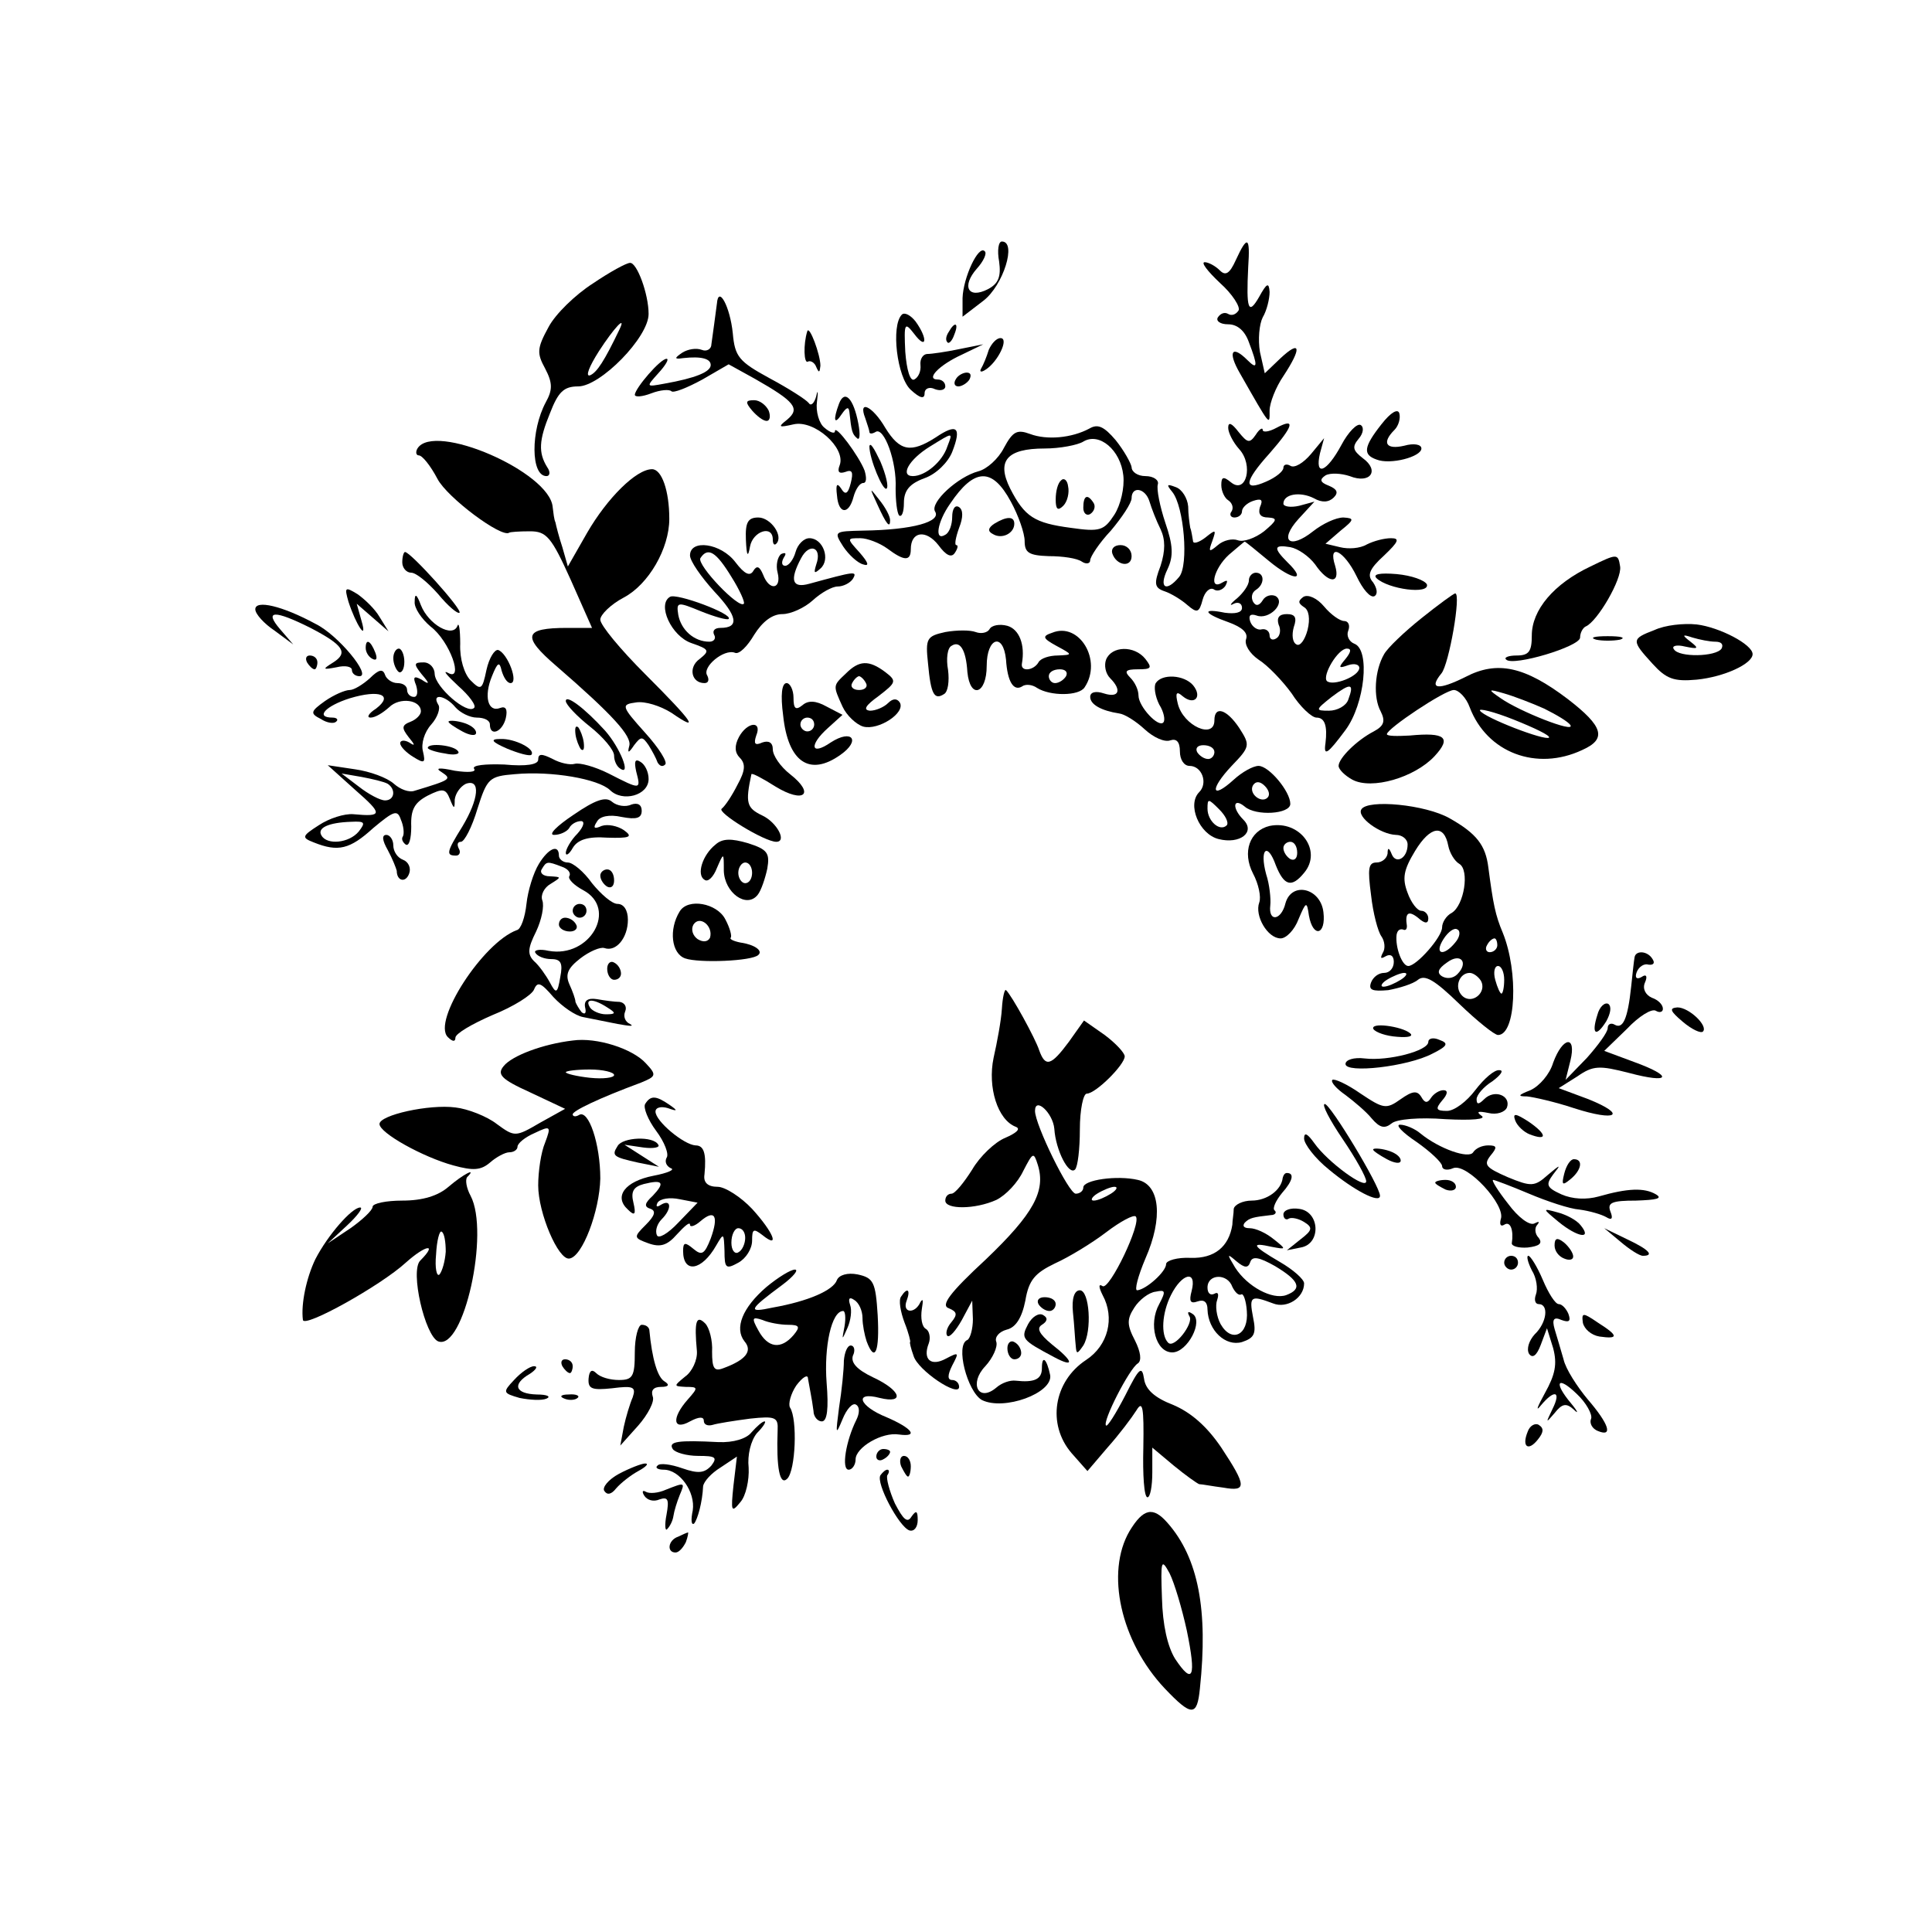 <?xml version="1.0" standalone="no"?>
<!DOCTYPE svg PUBLIC "-//W3C//DTD SVG 20010904//EN"
 "http://www.w3.org/TR/2001/REC-SVG-20010904/DTD/svg10.dtd">
<svg version="1.0" xmlns="http://www.w3.org/2000/svg"
 width="280pt" height="280pt" viewBox="0 0 280 280"
 preserveAspectRatio="xMidYMid meet">
<g transform="translate(0,280) scale(0.1,-0.1)"
fill="#000000" stroke="none">
<path d="M1448 2421 c3 -22 -1 -32 -16 -40 -29 -15 -39 4 -16 30 9 10 15 22
11 25 -9 9 -31 -38 -32 -68 l0 -27 30 23 c29 22 49 86 27 86 -5 0 -7 -13 -4
-29z"/>
<path d="M1791 2423 c-9 -20 -15 -23 -23 -15 -7 7 -17 12 -22 12 -6 0 4 -13
22 -30 18 -16 30 -35 27 -40 -4 -6 -10 -8 -15 -5 -5 3 -11 1 -15 -5 -3 -5 3
-10 15 -10 13 0 24 -9 30 -26 13 -34 13 -41 -2 -26 -23 23 -29 12 -11 -19 45
-79 43 -76 43 -54 0 11 9 34 20 50 27 41 25 53 -4 26 l-23 -22 -7 31 c-3 18
-1 40 4 50 6 10 10 27 10 37 -1 14 -4 13 -15 -7 -16 -28 -19 -18 -16 43 3 44
-1 47 -18 10z"/>
<path d="M859 2389 c-25 -16 -54 -44 -64 -63 -17 -31 -17 -38 -5 -60 11 -21
11 -31 1 -49 -22 -41 -22 -107 1 -107 5 0 6 6 1 13 -13 21 -12 39 4 78 12 31
20 39 41 39 32 0 102 71 102 105 0 29 -17 75 -27 74 -5 0 -29 -13 -54 -30z
m39 -66 c-22 -46 -33 -63 -43 -67 -7 -2 -1 13 13 35 22 34 40 53 30 32z"/>
<path d="M1039 2360 c-1 -8 -3 -22 -4 -30 -1 -8 -3 -21 -4 -29 0 -7 -7 -11
-14 -8 -8 3 -20 1 -28 -4 -12 -8 -12 -10 1 -8 27 3 40 -1 40 -10 0 -10 -22
-19 -67 -27 -27 -5 -27 -5 -9 15 11 12 16 21 12 21 -9 0 -45 -42 -46 -52 0 -4
11 -3 24 2 13 5 26 6 29 3 3 -3 23 5 45 17 l38 22 38 -21 c58 -33 66 -43 47
-59 -14 -11 -13 -12 9 -7 30 7 76 -34 67 -59 -4 -10 -1 -13 8 -10 10 4 12 0 8
-16 -4 -16 -8 -18 -14 -8 -6 9 -8 6 -6 -10 2 -27 17 -29 24 -2 3 11 9 20 14
20 5 0 5 8 2 18 -8 21 -43 68 -43 57 0 -4 -7 -2 -15 5 -8 6 -13 24 -11 38 2
15 1 18 -1 8 -3 -11 -8 -15 -11 -10 -4 5 -29 21 -57 36 -44 24 -50 31 -53 65
-4 39 -21 70 -23 43z"/>
<path d="M1307 2344 c-16 -16 -7 -91 13 -109 13 -12 20 -14 20 -5 0 7 7 10 15
6 8 -3 15 -1 15 4 0 6 -5 10 -11 10 -18 0 2 21 35 36 l31 15 -35 -7 c-19 -4
-40 -7 -46 -7 -6 0 -11 -7 -10 -16 1 -9 -3 -18 -9 -21 -6 -3 -11 14 -13 40 -2
42 -1 44 13 26 18 -24 20 -7 2 18 -7 9 -16 14 -20 10z"/>
<path d="M1375 2319 c-4 -6 -5 -12 -2 -15 2 -3 7 2 10 11 7 17 1 20 -8 4z"/>
<path d="M1170 2320 c-6 -19 -5 -48 1 -44 4 2 10 -2 12 -8 4 -9 5 -8 6 2 0 16
-16 59 -19 50z"/>
<path d="M1433 2293 c-3 -10 -8 -22 -11 -27 -3 -5 0 -6 6 -2 18 11 35 46 22
46 -6 0 -13 -8 -17 -17z"/>
<path d="M1385 2250 c-3 -5 -2 -10 4 -10 5 0 13 5 16 10 3 6 2 10 -4 10 -5 0
-13 -4 -16 -10z"/>
<path d="M1216 2215 c-9 -24 -7 -32 4 -15 7 10 10 11 11 3 3 -28 4 -32 11 -38
4 -4 5 5 2 21 -7 37 -20 50 -28 29z"/>
<path d="M1090 2205 c7 -8 16 -15 21 -15 5 0 6 7 3 15 -4 8 -13 15 -21 15 -13
0 -13 -3 -3 -15z"/>
<path d="M1254 2194 c3 -9 6 -18 6 -20 0 -3 4 -3 9 0 12 8 31 -43 29 -82 0
-18 2 -35 5 -39 4 -3 7 5 7 18 0 18 8 28 30 36 17 6 34 23 40 38 14 36 7 42
-24 21 -36 -23 -52 -20 -73 14 -18 31 -40 42 -29 14z m119 -41 c-7 -22 -32
-43 -50 -43 -19 0 -6 24 25 43 34 21 33 21 25 0z"/>
<path d="M2002 2185 c-26 -33 -27 -44 -7 -51 20 -8 65 4 65 16 0 6 -11 8 -25
4 -26 -6 -33 4 -14 23 6 6 9 17 7 24 -2 7 -12 2 -26 -16z"/>
<path d="M1579 2179 c-26 -14 -62 -17 -86 -8 -19 7 -25 4 -38 -20 -8 -16 -25
-31 -37 -34 -30 -8 -70 -45 -63 -58 10 -15 -32 -27 -104 -28 -42 -1 -43 -1
-29 -23 8 -12 21 -24 29 -26 9 -3 8 2 -5 17 -19 21 -19 21 1 21 10 0 28 -7 39
-15 24 -18 34 -19 34 -1 0 26 22 29 40 6 11 -15 19 -19 24 -11 4 6 5 11 2 11
-3 0 -1 11 4 25 6 15 6 26 0 30 -6 4 -10 -3 -10 -14 0 -11 -4 -23 -10 -26 -16
-10 -12 18 7 45 35 52 61 53 88 3 11 -20 20 -46 20 -57 0 -17 6 -21 35 -22 20
0 41 -3 48 -8 6 -4 12 -3 12 2 0 5 13 25 30 43 16 19 30 40 30 47 0 18 20 15
26 -5 3 -10 10 -28 16 -40 7 -15 7 -31 0 -53 -10 -26 -9 -32 6 -37 9 -3 24
-12 33 -20 14 -12 17 -11 22 8 3 11 10 18 16 15 5 -4 13 -1 17 5 4 8 3 9 -4 5
-21 -13 -13 20 9 40 12 10 22 19 23 19 1 0 17 -13 35 -28 35 -29 56 -30 27 -2
-21 21 -20 26 4 22 11 -2 27 -13 36 -25 19 -28 37 -29 29 -2 -11 34 13 22 31
-15 9 -19 20 -32 26 -29 5 3 4 11 -2 20 -9 10 -6 19 16 39 21 20 23 25 10 25
-10 0 -25 -4 -35 -9 -10 -6 -27 -7 -39 -4 l-21 5 22 19 c20 16 20 18 4 19 -11
0 -30 -9 -44 -20 -34 -27 -50 -14 -21 18 l23 25 -22 -6 c-13 -3 -23 -1 -23 3
0 14 24 18 44 8 12 -7 22 -6 29 1 7 7 5 12 -7 17 -13 5 -14 9 -5 15 7 4 23 3
35 -1 30 -12 44 8 19 26 -14 11 -16 16 -6 28 7 8 8 17 3 20 -5 3 -18 -10 -28
-29 -21 -39 -39 -47 -31 -12 l6 22 -19 -23 c-11 -13 -24 -21 -30 -17 -5 3 -10
2 -10 -3 0 -5 -11 -14 -25 -20 -34 -15 -32 0 5 41 35 40 38 52 10 37 -11 -6
-20 -7 -20 -3 0 4 -5 1 -10 -7 -9 -13 -12 -12 -25 4 -10 13 -15 15 -15 6 0 -7
7 -21 16 -31 21 -23 10 -66 -12 -48 -11 9 -14 8 -14 -4 0 -9 5 -19 10 -22 6
-4 8 -11 5 -16 -4 -5 -1 -9 4 -9 6 0 11 4 11 9 0 5 7 12 16 15 12 4 15 2 10
-9 -3 -10 1 -15 12 -15 14 -1 13 -4 -6 -20 -13 -10 -30 -16 -38 -13 -8 3 -21
0 -29 -7 -13 -11 -14 -10 -8 6 6 17 5 17 -10 5 -9 -7 -18 -10 -18 -5 -1 5 -2
14 -4 19 -1 6 -3 20 -3 31 -1 12 -9 25 -18 28 -13 5 -14 4 -5 -7 17 -21 24
-106 10 -123 -19 -23 -30 -16 -17 11 9 19 8 35 -3 67 -8 24 -13 49 -11 56 2 6
-6 12 -18 12 -11 0 -20 6 -20 13 -1 6 -11 24 -23 39 -17 20 -26 24 -38 17z
m49 -68 c2 -18 -4 -43 -13 -57 -15 -23 -21 -25 -63 -19 -53 7 -67 16 -88 57
-20 40 -5 58 50 58 22 0 48 5 56 10 23 14 54 -12 58 -49z"/>
<path d="M1538 2104 c-5 -4 -8 -16 -8 -28 0 -14 3 -17 11 -9 6 6 9 19 7 28 -1
9 -6 13 -10 9z"/>
<path d="M1570 2064 c0 -8 5 -12 10 -9 6 4 8 11 5 16 -9 14 -15 11 -15 -7z"/>
<path d="M605 2150 c-3 -5 -2 -10 2 -10 5 0 17 -15 27 -34 14 -27 93 -86 104
-78 1 1 14 2 30 2 24 0 31 -8 59 -70 l31 -70 -36 0 c-63 0 -66 -12 -16 -55 82
-71 110 -102 106 -116 -3 -11 -1 -11 7 1 10 13 12 13 21 0 5 -8 11 -19 13 -25
3 -5 7 -7 11 -3 4 3 -9 24 -29 46 -35 39 -35 41 -13 44 13 2 35 -5 51 -15 42
-29 33 -15 -38 56 -36 36 -65 71 -65 79 0 7 15 22 34 32 36 19 66 71 66 114 0
41 -11 72 -25 72 -23 0 -65 -42 -94 -92 l-28 -49 -8 28 c-5 15 -9 31 -10 36
-2 4 -3 14 -4 22 -4 51 -172 124 -196 85z"/>
<path d="M1260 2153 c0 -18 20 -66 25 -61 3 3 -1 20 -9 39 -9 19 -15 29 -16
22z"/>
<path d="M1271 2070 c14 -31 19 -36 19 -24 0 6 -7 19 -16 30 -14 18 -14 18 -3
-6z"/>
<path d="M1081 2018 c1 -24 3 -27 6 -10 4 22 33 32 33 10 0 -6 2 -9 5 -6 11
11 -8 38 -26 38 -15 0 -19 -7 -18 -32z"/>
<path d="M1441 2041 c-9 -6 -10 -11 -2 -15 13 -8 31 1 31 15 0 11 -11 11 -29
0z"/>
<path d="M1153 2000 c-3 -11 -10 -20 -15 -20 -5 0 -6 5 -2 12 4 6 3 8 -4 5 -5
-4 -8 -16 -5 -27 6 -24 -12 -27 -21 -3 -5 12 -9 14 -14 6 -5 -9 -13 -5 -26 12
-21 28 -66 34 -66 10 0 -8 16 -31 35 -52 34 -36 37 -53 9 -53 -8 0 -12 -4 -9
-10 3 -5 0 -10 -7 -10 -22 0 -41 17 -45 39 -3 19 -1 19 33 5 20 -8 38 -13 40
-11 7 7 -76 38 -85 32 -19 -11 2 -57 31 -67 26 -9 27 -11 12 -23 -17 -12 -12
-35 7 -35 6 0 7 5 4 11 -8 12 24 39 40 33 6 -3 18 9 28 26 12 19 26 30 41 30
12 0 32 9 44 20 12 11 28 20 36 20 8 0 18 5 22 11 7 12 3 11 -63 -7 -25 -7
-29 5 -12 37 12 23 31 16 22 -9 -4 -13 -3 -14 6 -6 15 13 4 44 -16 44 -8 0
-17 -9 -20 -20z m-93 -36 c12 -19 20 -37 18 -39 -7 -8 -68 56 -63 66 11 17 23
9 45 -27z"/>
<path d="M1612 1998 c6 -18 28 -21 28 -4 0 9 -7 16 -16 16 -9 0 -14 -5 -12
-12z"/>
<path d="M583 1985 c0 -8 6 -15 13 -15 7 0 24 -14 39 -31 14 -17 28 -29 31
-27 4 5 -71 88 -79 88 -2 0 -4 -7 -4 -15z"/>
<path d="M2305 1979 c-53 -25 -85 -63 -85 -100 0 -23 -4 -29 -22 -29 -12 0
-19 -3 -15 -6 10 -10 107 19 107 32 0 7 4 14 8 16 17 7 53 69 50 87 -3 19 -4
19 -43 0z"/>
<path d="M1810 1959 c0 -7 -8 -18 -17 -26 -10 -8 -12 -12 -5 -8 6 3 12 1 12
-6 0 -7 -10 -9 -25 -7 -34 7 -31 -1 6 -14 19 -7 28 -15 25 -24 -3 -8 5 -21 18
-30 13 -8 35 -31 48 -49 12 -19 29 -35 36 -35 12 0 16 -12 13 -37 -3 -20 3
-16 29 19 28 38 36 116 13 125 -8 3 -12 12 -9 19 3 8 0 14 -6 14 -6 0 -19 9
-29 21 -10 12 -23 18 -30 14 -8 -6 -8 -9 1 -15 7 -4 9 -17 5 -33 -4 -15 -11
-24 -16 -21 -6 3 -7 14 -4 25 5 14 2 19 -10 19 -11 0 -15 -5 -12 -15 4 -8 2
-17 -3 -20 -6 -4 -10 -1 -10 4 0 6 -5 10 -11 9 -6 -2 -14 3 -17 11 -3 9 0 12
9 9 18 -7 43 18 28 28 -6 3 -15 1 -19 -6 -5 -8 -10 -9 -14 -2 -3 6 -2 13 4 17
13 8 13 25 0 25 -5 0 -10 -5 -10 -11z m140 -114 c-11 -13 -10 -14 4 -9 9 3 16
1 16 -4 0 -12 -38 -27 -47 -19 -7 8 16 47 29 47 7 0 6 -5 -2 -15z m4 -59 c-3
-9 -16 -16 -28 -16 -20 0 -20 1 4 20 28 21 33 20 24 -4z"/>
<path d="M1995 1962 c17 -16 77 -24 73 -9 -3 6 -22 13 -44 15 -24 2 -35 0 -29
-6z"/>
<path d="M505 1928 c11 -34 28 -59 19 -28 l-7 25 23 -20 23 -20 -13 21 c-7 12
-22 26 -32 33 -18 11 -19 10 -13 -11z"/>
<path d="M601 1928 c-1 -9 10 -25 23 -36 28 -21 49 -81 25 -67 -8 4 -1 -4 15
-19 16 -14 27 -29 23 -32 -10 -10 -56 30 -57 49 0 9 -7 17 -16 17 -14 0 -15
-2 -3 -17 12 -14 12 -16 0 -8 -11 6 -13 4 -8 -8 3 -10 2 -17 -3 -17 -6 0 -10
5 -10 10 0 6 -6 10 -14 10 -8 0 -16 6 -18 12 -3 9 -9 8 -22 -5 -10 -9 -23 -17
-29 -17 -7 0 -23 -7 -36 -16 -21 -15 -22 -18 -6 -26 9 -6 19 -7 22 -4 4 3 1 6
-5 6 -26 0 -10 17 25 28 43 13 64 5 38 -15 -11 -7 -14 -13 -8 -13 7 0 18 7 27
15 15 15 46 11 46 -6 0 -5 -7 -12 -15 -15 -13 -5 -13 -9 -3 -22 10 -12 10 -14
1 -8 -7 4 -13 3 -13 -1 0 -5 9 -14 19 -20 16 -10 18 -9 14 8 -3 11 2 28 12 39
9 10 14 24 10 29 -10 17 11 13 25 -4 7 -8 21 -15 31 -15 11 0 19 -4 19 -10 0
-18 18 -11 23 9 3 13 0 18 -8 15 -18 -7 -24 17 -12 46 8 20 11 22 14 8 3 -10
8 -18 13 -18 12 0 -4 43 -18 48 -5 1 -13 -11 -17 -29 -6 -29 -8 -30 -23 -15
-9 9 -16 31 -15 53 0 21 -2 32 -4 26 -7 -18 -42 2 -53 30 -6 16 -9 18 -9 5z"/>
<path d="M2060 1904 c-25 -20 -49 -43 -54 -52 -14 -24 -16 -63 -5 -83 7 -14 5
-21 -10 -29 -25 -13 -51 -39 -51 -50 0 -5 9 -14 20 -20 28 -15 90 3 119 34 25
27 16 35 -36 30 -18 -1 -33 -1 -33 2 0 8 84 64 97 64 7 0 18 -11 23 -25 25
-66 97 -93 163 -62 36 16 31 34 -21 74 -62 47 -102 56 -148 32 -40 -20 -54
-18 -35 5 11 13 29 116 20 116 -2 0 -24 -16 -49 -36z m178 -131 c18 -9 35 -19
38 -24 7 -12 -74 20 -101 39 -19 13 -19 14 5 7 14 -4 40 -14 58 -22z m7 -42
c-6 -5 -94 29 -100 39 -3 4 19 -1 49 -13 30 -12 53 -23 51 -26z"/>
<path d="M370 1917 c0 -7 13 -21 28 -31 l27 -20 -19 22 c-24 28 -8 28 44 2 48
-25 55 -36 33 -50 -16 -10 -16 -11 5 -7 12 3 22 1 22 -4 0 -5 5 -9 11 -9 18 0
-31 60 -64 76 -48 26 -87 35 -87 21z"/>
<path d="M1434 1888 c-3 -5 -12 -7 -20 -4 -8 3 -27 3 -44 0 -27 -6 -29 -9 -25
-46 4 -44 9 -53 23 -44 6 3 8 19 6 35 -3 16 -1 32 5 35 12 8 21 -5 23 -38 4
-40 28 -32 28 9 0 41 24 49 28 9 2 -32 11 -46 23 -39 5 4 15 3 22 -2 19 -12
61 -12 69 1 26 39 -8 95 -47 79 -15 -5 -14 -8 6 -19 24 -13 24 -13 2 -14 -12
0 -25 -4 -28 -10 -7 -12 -26 -14 -24 -2 5 28 -4 50 -21 55 -11 3 -23 1 -26 -5z
m111 -68 c-3 -5 -10 -10 -16 -10 -5 0 -9 5 -9 10 0 6 7 10 16 10 8 0 12 -4 9
-10z"/>
<path d="M2398 1887 c-34 -13 -34 -15 -3 -49 20 -22 31 -26 64 -23 40 4 81 23
81 37 0 14 -48 39 -81 43 -19 2 -46 -1 -61 -8z m88 -17 c9 0 12 -4 9 -10 -8
-12 -62 -13 -69 -1 -4 5 4 7 16 4 19 -4 21 -3 8 7 -13 10 -12 11 3 6 10 -3 25
-6 33 -6z"/>
<path d="M2313 1873 c9 -2 25 -2 35 0 9 3 1 5 -18 5 -19 0 -27 -2 -17 -5z"/>
<path d="M530 1861 c0 -6 4 -13 10 -16 6 -3 7 1 4 9 -7 18 -14 21 -14 7z"/>
<path d="M570 1846 c0 -8 4 -17 8 -20 4 -2 8 4 8 15 0 10 -4 19 -8 19 -4 0 -8
-6 -8 -14z"/>
<path d="M1603 1844 c-3 -8 -1 -20 6 -27 17 -17 13 -29 -9 -22 -12 4 -20 2
-20 -5 0 -11 16 -20 42 -24 8 -1 24 -11 37 -23 13 -12 29 -19 37 -16 9 3 14
-2 14 -16 0 -12 6 -21 14 -21 18 0 27 -25 14 -38 -18 -18 0 -61 28 -68 31 -8
54 10 36 28 -17 17 -15 33 2 19 16 -14 66 -11 66 4 0 18 -31 55 -46 55 -8 0
-24 -9 -36 -20 -33 -30 -35 -14 -3 20 27 28 27 30 11 55 -18 27 -36 33 -36 11
0 -28 -45 -8 -53 24 -4 16 -2 19 7 11 17 -14 29 -1 15 16 -13 15 -45 17 -54 3
-3 -5 -1 -19 5 -31 7 -11 9 -23 6 -26 -7 -8 -36 23 -36 39 0 8 -5 19 -12 26
-9 9 -7 12 11 12 20 0 21 2 11 15 -16 20 -49 19 -57 -1z m157 -134 c0 -5 -4
-10 -9 -10 -6 0 -13 5 -16 10 -3 6 1 10 9 10 9 0 16 -4 16 -10z m77 -66 c-9
-9 -28 6 -21 18 4 6 10 6 17 -1 6 -6 8 -13 4 -17z m-59 -40 c-10 -10 -28 6
-28 24 0 15 1 15 17 -1 9 -9 14 -19 11 -23z"/>
<path d="M445 1840 c3 -5 8 -10 11 -10 2 0 4 5 4 10 0 6 -5 10 -11 10 -5 0 -7
-4 -4 -10z"/>
<path d="M1226 1824 c-19 -18 -19 -17 -5 -48 6 -13 20 -26 30 -29 22 -6 62 20
53 35 -4 6 -10 6 -17 -1 -6 -6 -18 -11 -26 -11 -11 1 -6 8 12 21 26 20 27 22
10 35 -24 18 -38 17 -57 -2z m29 -14 c3 -5 -1 -10 -10 -10 -9 0 -13 5 -10 10
3 6 8 10 10 10 2 0 7 -4 10 -10z"/>
<path d="M1135 1763 c7 -67 38 -89 83 -57 30 21 17 38 -14 18 -29 -20 -32 -4
-4 21 l21 19 -23 12 c-16 9 -27 9 -35 2 -10 -8 -13 -5 -13 11 0 11 -5 21 -10
21 -7 0 -9 -17 -5 -47z m45 -13 c0 -5 -4 -10 -10 -10 -5 0 -10 5 -10 10 0 6 5
10 10 10 6 0 10 -4 10 -10z"/>
<path d="M820 1784 c0 -5 16 -22 35 -37 19 -15 35 -34 35 -42 0 -8 4 -16 9
-19 16 -11 0 30 -22 55 -30 33 -57 53 -57 43z"/>
<path d="M650 1754 c0 -2 9 -8 20 -14 11 -6 20 -7 20 -2 0 6 -9 12 -20 15 -11
3 -20 3 -20 1z"/>
<path d="M834 1736 c1 -8 5 -18 8 -22 4 -3 5 1 4 10 -1 8 -5 18 -8 22 -4 3 -5
-1 -4 -10z"/>
<path d="M1071 1732 c-7 -13 -6 -23 1 -30 9 -9 8 -19 -3 -39 -8 -16 -18 -31
-23 -35 -8 -5 62 -48 79 -48 16 0 1 28 -20 38 -23 11 -25 18 -16 60 1 2 16 -6
35 -18 41 -25 58 -11 21 18 -14 11 -25 27 -25 36 0 10 -6 13 -15 10 -11 -5
-13 -2 -9 10 9 22 -13 20 -25 -2z"/>
<path d="M735 1715 c17 -7 32 -11 35 -9 7 8 -24 24 -45 23 -15 0 -13 -4 10
-14z"/>
<path d="M620 1716 c0 -2 11 -6 25 -8 13 -3 22 -1 19 3 -5 9 -44 13 -44 5z"/>
<path d="M780 1699 c0 -7 -17 -10 -49 -7 -28 1 -47 -1 -44 -6 4 -5 -8 -6 -28
-3 -23 5 -29 4 -19 -2 15 -10 14 -11 -39 -27 -8 -3 -21 2 -30 10 -10 9 -35 18
-56 21 l-40 6 40 -36 c40 -35 40 -39 -3 -35 -13 1 -35 -6 -50 -16 -25 -16 -25
-18 -7 -25 35 -14 52 -10 86 21 30 25 35 27 40 12 4 -9 5 -20 3 -24 -3 -4 0
-9 4 -12 5 -3 8 9 8 26 -1 25 5 35 24 45 22 11 26 10 32 -5 6 -15 7 -15 7 -1
1 9 8 19 16 23 22 8 19 -22 -5 -62 -23 -37 -24 -42 -9 -42 5 0 7 5 4 10 -3 6
-2 10 3 10 5 0 16 21 24 48 14 44 17 47 54 50 54 5 121 -7 138 -23 18 -18 56
-8 56 16 0 10 -5 21 -12 25 -8 5 -9 0 -6 -14 7 -27 7 -27 -40 -3 -20 10 -42
16 -49 14 -7 -2 -21 1 -32 7 -16 8 -21 8 -21 -1z m-218 -35 c12 -8 10 -24 -4
-24 -7 0 -24 9 -38 20 l-25 19 29 -5 c16 -3 33 -7 38 -10z m-42 -69 c-14 -17
-46 -20 -54 -6 -7 11 10 19 43 20 20 1 21 -1 11 -14z"/>
<path d="M831 1619 c-24 -16 -37 -29 -28 -29 9 0 19 5 22 10 3 6 11 10 17 10
6 0 4 -8 -5 -18 -10 -10 -17 -23 -17 -28 0 -5 5 -2 10 7 7 12 22 17 50 15 33
-1 38 1 24 11 -9 6 -23 9 -32 6 -11 -5 -13 -3 -7 6 4 8 18 11 36 7 21 -4 29
-2 29 9 0 9 -6 12 -15 9 -8 -4 -21 -2 -28 4 -9 8 -24 3 -56 -19z"/>
<path d="M1973 1627 c-7 -11 27 -36 50 -37 9 0 17 -6 17 -14 0 -20 -17 -29
-23 -14 -4 10 -6 10 -6 1 -1 -7 -8 -13 -16 -13 -12 0 -13 -9 -8 -47 3 -27 10
-53 15 -60 5 -7 6 -18 2 -24 -4 -8 -3 -9 4 -5 7 4 12 1 12 -8 0 -9 -6 -16 -14
-16 -8 0 -16 -6 -19 -14 -4 -11 2 -13 25 -11 16 3 36 9 43 15 10 8 24 0 60
-35 26 -25 51 -45 56 -45 26 0 30 91 7 148 -11 26 -14 42 -21 95 -4 32 -17 49
-56 71 -35 20 -119 28 -128 13z m126 -53 c2 -10 9 -22 16 -26 15 -9 7 -60 -11
-71 -8 -4 -14 -14 -14 -21 0 -14 -37 -56 -49 -56 -9 0 -19 27 -17 45 1 6 4 9
9 8 4 -2 6 0 6 5 -3 19 2 23 16 12 10 -9 15 -9 15 -1 0 6 -5 11 -10 11 -6 0
-15 12 -20 26 -8 21 -6 33 11 61 22 36 42 39 48 7z m10 -140 c-17 -21 -31 -17
-17 5 7 11 16 17 20 14 5 -2 4 -11 -3 -19z m61 -4 c0 -5 -5 -10 -11 -10 -5 0
-7 5 -4 10 3 6 8 10 11 10 2 0 4 -4 4 -10z m-58 -42 c-6 -6 -15 -7 -22 -3 -8
5 -6 11 7 20 20 15 32 0 15 -17z m68 -8 c0 -11 -2 -20 -4 -20 -2 0 -6 9 -9 20
-3 11 -1 20 4 20 5 0 9 -9 9 -20z m-150 0 c-8 -5 -19 -10 -25 -10 -5 0 -3 5 5
10 8 5 20 10 25 10 6 0 3 -5 -5 -10z m116 -1 c10 -17 -13 -36 -27 -22 -12 12
-4 33 11 33 5 0 12 -5 16 -11z"/>
<path d="M1840 1603 c-29 -7 -40 -38 -24 -69 8 -15 12 -34 9 -42 -7 -19 12
-52 31 -52 8 0 20 12 26 28 11 26 12 26 15 5 6 -33 25 -28 21 5 -4 35 -46 45
-55 13 -6 -25 -25 -28 -22 -3 1 9 -1 30 -6 45 -10 37 2 47 14 13 12 -30 23
-33 41 -11 27 32 -6 77 -50 68z m40 -39 c0 -8 -4 -12 -10 -9 -5 3 -10 10 -10
16 0 5 5 9 10 9 6 0 10 -7 10 -16z"/>
<path d="M562 1568 c7 -13 12 -26 13 -30 0 -15 13 -18 18 -4 3 8 -1 17 -9 20
-8 3 -14 12 -14 21 0 8 -5 15 -10 15 -7 0 -6 -8 2 -22z"/>
<path d="M1037 1576 c-19 -15 -28 -44 -16 -51 5 -4 13 4 18 17 10 23 10 23 10
-4 1 -32 33 -55 49 -35 5 6 11 24 14 38 4 23 0 28 -28 37 -24 7 -37 7 -47 -2z
m53 -41 c0 -8 -4 -15 -10 -15 -5 0 -10 7 -10 15 0 8 5 15 10 15 6 0 10 -7 10
-15z"/>
<path d="M781 1548 c-8 -13 -16 -39 -18 -58 -2 -19 -8 -37 -14 -38 -49 -18
-123 -132 -100 -155 7 -7 11 -7 11 -1 0 6 24 20 54 33 30 12 57 29 60 37 5 12
10 10 28 -11 13 -14 32 -27 43 -29 11 -2 34 -7 50 -10 17 -3 25 -4 18 0 -7 3
-10 11 -7 18 3 7 -1 13 -8 14 -7 0 -22 2 -33 4 -13 2 -19 -2 -17 -12 2 -8 0
-11 -5 -7 -4 5 -8 12 -9 15 0 4 -4 15 -9 26 -6 14 -2 23 16 37 13 10 29 17 35
15 17 -6 34 15 34 41 0 14 -6 23 -15 23 -8 0 -24 14 -37 30 -12 17 -28 30 -35
30 -7 0 -13 5 -13 10 0 17 -15 11 -29 -12z m33 -4 c9 -3 14 -9 11 -14 -2 -4 7
-13 20 -20 51 -27 10 -99 -50 -88 -13 3 -22 1 -19 -3 3 -5 13 -9 23 -9 14 0
17 -6 13 -26 -4 -24 -6 -25 -15 -8 -6 11 -16 25 -23 31 -10 10 -9 19 3 43 8
17 12 37 9 45 -3 8 3 19 12 24 16 10 16 10 -1 11 -10 0 -15 5 -12 10 7 12 8
12 29 4z m66 -204 c13 -8 13 -10 -2 -10 -9 0 -20 5 -23 10 -8 13 5 13 25 0z"/>
<path d="M830 1480 c0 -5 5 -10 10 -10 6 0 10 5 10 10 0 6 -4 10 -10 10 -5 0
-10 -4 -10 -10z"/>
<path d="M810 1460 c0 -5 7 -10 16 -10 8 0 12 5 9 10 -3 6 -10 10 -16 10 -5 0
-9 -4 -9 -10z"/>
<path d="M870 1531 c0 -6 5 -13 10 -16 6 -3 10 1 10 9 0 9 -4 16 -10 16 -5 0
-10 -4 -10 -9z"/>
<path d="M985 1479 c-16 -26 -12 -61 8 -68 20 -7 97 -4 106 5 7 6 -5 15 -26
18 -10 2 -16 5 -14 7 2 2 -1 14 -8 27 -12 23 -54 31 -66 11z m44 -38 c-3 -6
-10 -7 -18 -2 -7 5 -10 14 -6 21 9 14 29 -2 24 -19z"/>
<path d="M2369 1413 c-1 -5 -3 -24 -5 -43 -5 -47 -12 -62 -24 -55 -5 3 -10 1
-10 -5 0 -6 -14 -25 -30 -43 l-31 -32 7 28 c9 37 -11 35 -25 -3 -5 -17 -20
-34 -33 -40 -18 -7 -19 -9 -5 -9 10 -1 41 -8 68 -17 62 -20 78 -10 21 13 l-43
16 27 17 c23 16 32 16 75 5 60 -16 65 -5 7 16 l-43 16 33 32 c17 18 36 30 42
26 5 -3 10 -2 10 3 0 6 -7 13 -16 16 -9 4 -14 13 -10 22 4 9 2 13 -5 8 -7 -4
-10 -1 -7 7 3 8 11 13 17 11 7 -1 10 2 6 8 -7 12 -24 13 -26 3z"/>
<path d="M880 1396 c0 -9 5 -16 10 -16 6 0 10 4 10 9 0 6 -4 13 -10 16 -5 3
-10 -1 -10 -9z"/>
<path d="M1452 1338 c-1 -17 -7 -49 -12 -71 -9 -43 6 -90 32 -100 8 -3 1 -9
-15 -16 -15 -6 -37 -27 -48 -46 -12 -19 -25 -35 -30 -35 -5 0 -9 -4 -9 -10 0
-13 43 -13 74 1 14 7 31 25 39 42 14 27 15 28 21 9 12 -38 -6 -71 -75 -137
-53 -49 -66 -67 -54 -71 12 -5 13 -9 4 -20 -7 -8 -9 -17 -6 -20 3 -3 12 7 21
23 l15 28 1 -27 c0 -14 -4 -28 -8 -30 -18 -7 0 -75 21 -87 32 -16 103 10 99
36 -5 24 -12 30 -12 10 0 -16 -11 -21 -38 -18 -8 1 -20 -3 -28 -10 -26 -22
-40 6 -16 31 11 12 18 28 16 35 -3 7 4 15 15 18 13 3 22 17 27 42 5 30 14 40
43 54 20 9 53 29 74 45 21 16 40 26 43 23 9 -9 -38 -107 -48 -101 -6 4 -6 -1
0 -13 18 -33 8 -73 -24 -94 -47 -31 -57 -93 -21 -135 l23 -26 29 34 c17 19 35
43 42 54 9 15 11 5 10 -54 -1 -39 1 -72 6 -72 4 0 7 16 7 36 l0 36 31 -26 c17
-14 34 -26 37 -27 4 0 19 -3 35 -5 34 -6 34 2 -3 58 -21 31 -44 51 -70 62 -26
10 -40 22 -42 38 -3 19 -7 16 -27 -24 -14 -27 -26 -46 -28 -44 -6 5 34 83 46
90 6 4 4 17 -4 33 -12 23 -12 31 -1 48 7 11 21 22 31 23 14 3 15 1 5 -18 -16
-29 -5 -70 19 -70 22 0 46 46 29 56 -6 4 -8 3 -4 -4 6 -10 -22 -47 -31 -38
-11 11 -9 43 4 69 16 32 38 37 30 6 -4 -15 -2 -19 9 -15 9 3 14 -1 14 -12 1
-30 26 -54 50 -47 18 6 21 12 16 36 -6 31 -3 32 29 20 20 -8 45 8 45 29 0 6
-16 20 -35 31 -41 24 -43 29 -12 22 21 -4 22 -4 3 11 -11 9 -26 16 -35 16 -8
0 -11 3 -7 8 7 7 12 8 38 11 6 0 9 4 5 7 -3 3 2 14 11 25 16 18 18 29 7 29 -3
0 -5 -3 -6 -7 -2 -18 -23 -33 -45 -33 -13 0 -25 -6 -26 -12 0 -7 -2 -17 -2
-23 -5 -32 -26 -49 -60 -48 -20 1 -36 -4 -36 -9 0 -11 -29 -37 -42 -38 -4 0 1
20 12 46 26 59 21 107 -11 114 -30 7 -79 0 -79 -11 0 -5 -5 -9 -11 -9 -10 0
-59 100 -59 120 0 21 26 -3 28 -26 2 -31 21 -68 30 -59 4 4 7 30 7 58 0 29 5
52 10 52 13 0 55 42 55 54 0 5 -13 19 -29 31 l-30 21 -22 -31 c-26 -35 -34
-37 -43 -12 -5 16 -40 80 -48 87 -2 2 -5 -10 -6 -27z m158 -268 c-8 -5 -19
-10 -25 -10 -5 0 -3 5 5 10 8 5 20 10 25 10 6 0 3 -5 -5 -10z m202 -99 c3 9
13 7 36 -6 35 -21 40 -33 16 -42 -20 -7 -56 12 -74 40 -12 20 -12 21 2 9 12
-10 17 -10 20 -1z m-26 -36 c4 -8 9 -13 13 -11 3 2 7 -9 8 -24 3 -35 -22 -47
-38 -19 -6 11 -8 27 -5 35 3 9 1 12 -4 9 -6 -3 -10 1 -10 9 0 20 29 21 36 1z"/>
<path d="M2315 1329 c-9 -28 -2 -33 13 -9 6 11 8 21 3 25 -5 3 -13 -4 -16 -16z"/>
<path d="M2439 1319 c13 -11 26 -17 29 -14 8 8 -20 35 -37 35 -12 -1 -11 -5 8
-21z"/>
<path d="M1990 1310 c0 -4 13 -10 29 -12 17 -2 28 -1 26 3 -7 10 -55 18 -55 9z"/>
<path d="M830 1292 c-43 -5 -88 -22 -100 -37 -10 -12 -4 -19 38 -38 l51 -24
-36 -20 c-36 -21 -37 -21 -63 -2 -14 11 -42 22 -60 24 -38 5 -110 -11 -110
-24 0 -13 63 -48 107 -60 29 -8 40 -7 53 4 9 8 22 15 28 15 7 0 12 4 12 8 0 5
11 14 25 20 23 11 24 10 15 -14 -6 -14 -10 -42 -10 -62 0 -40 29 -108 45 -106
19 2 44 69 45 116 0 50 -17 101 -31 92 -5 -3 -9 -2 -9 1 0 5 37 23 99 46 22 9
23 11 7 28 -19 21 -71 38 -106 33z m60 -50 c0 -4 -16 -6 -35 -4 -19 2 -35 6
-35 8 0 2 16 4 35 4 19 0 35 -4 35 -8z"/>
<path d="M2070 1290 c0 -13 -58 -28 -92 -24 -16 2 -28 -2 -28 -8 0 -14 90 -4
126 15 22 11 24 15 10 20 -9 4 -16 2 -16 -3z"/>
<path d="M2138 1220 c-12 -16 -30 -30 -41 -30 -16 0 -17 3 -7 15 8 9 9 15 2
15 -6 0 -14 -5 -18 -11 -5 -8 -9 -8 -14 1 -6 10 -13 9 -30 -3 -21 -15 -25 -14
-58 8 -20 14 -38 22 -41 20 -3 -3 6 -13 19 -22 12 -9 30 -24 38 -34 12 -14 19
-15 29 -7 7 6 40 9 78 6 39 -2 60 0 52 5 -8 6 -5 7 10 4 12 -3 24 1 27 8 6 17
-18 27 -33 12 -8 -8 -11 -8 -11 0 0 6 10 18 23 26 12 9 17 16 10 16 -7 1 -22
-12 -35 -29z"/>
<path d="M935 1200 c-3 -5 4 -23 16 -39 12 -16 19 -34 15 -39 -3 -6 0 -12 6
-15 7 -2 -4 -7 -25 -11 -41 -8 -58 -30 -37 -49 10 -10 12 -7 8 10 -4 16 0 23
15 27 28 7 31 2 13 -17 -12 -11 -13 -16 -3 -19 8 -3 6 -10 -7 -23 -18 -18 -18
-19 4 -27 17 -6 27 -3 41 13 11 12 19 19 19 14 0 -4 7 -2 15 5 21 18 27 8 15
-25 -9 -23 -13 -25 -25 -15 -12 10 -15 10 -15 -3 0 -33 27 -29 48 8 11 19 11
18 12 -8 0 -25 2 -27 20 -17 11 6 20 20 20 32 0 17 2 18 15 8 26 -21 16 4 -15
38 -16 17 -39 32 -50 32 -14 0 -21 6 -19 18 3 31 -1 42 -13 42 -17 1 -58 35
-58 49 0 6 8 8 18 5 14 -5 15 -4 2 5 -19 13 -27 14 -35 1z m48 -172 c-15 -16
-29 -24 -31 -18 -3 7 1 17 7 23 15 15 14 30 -1 21 -6 -4 -8 -3 -5 3 4 6 18 8
32 5 l26 -5 -28 -29z m97 -22 c0 -8 -4 -18 -10 -21 -5 -3 -10 3 -10 14 0 12 5
21 10 21 6 0 10 -6 10 -14z"/>
<path d="M1946 1149 c19 -28 34 -55 34 -61 0 -13 -56 28 -75 55 -10 14 -15 17
-15 7 0 -8 16 -29 36 -45 36 -30 74 -50 74 -38 0 14 -72 133 -80 133 -5 0 7
-23 26 -51z"/>
<path d="M2196 1176 c3 -8 13 -17 21 -20 26 -10 25 0 -1 18 -20 13 -24 13 -20
2z"/>
<path d="M2053 1145 c20 -14 37 -30 37 -35 0 -5 7 -7 16 -3 20 8 77 -54 69
-74 -2 -8 0 -11 5 -8 9 6 14 -8 11 -27 0 -4 10 -7 23 -6 17 2 22 6 16 14 -6 6
-6 15 -2 19 4 5 2 5 -4 2 -7 -4 -24 9 -38 28 -15 19 -25 35 -22 35 2 0 26 -9
52 -20 26 -11 59 -22 73 -23 15 -2 32 -7 39 -11 8 -5 10 -2 6 8 -5 13 2 16 37
16 30 1 39 3 29 9 -17 10 -41 9 -83 -3 -18 -5 -38 -4 -54 3 -22 10 -23 14 -12
29 12 15 11 15 -8 -1 -19 -17 -24 -17 -58 -3 -32 14 -35 18 -25 31 10 12 10
15 -3 15 -9 0 -18 -4 -22 -10 -6 -10 -49 5 -76 27 -8 7 -22 13 -30 13 -7 0 3
-11 24 -25z"/>
<path d="M895 1139 c-9 -14 -6 -16 30 -24 l30 -6 -25 16 -25 16 27 -4 c15 -2
25 0 22 4 -7 13 -52 11 -59 -2z"/>
<path d="M1990 1134 c0 -2 9 -8 20 -14 11 -6 20 -7 20 -2 0 6 -9 12 -20 15
-11 3 -20 3 -20 1z"/>
<path d="M2267 1099 c-4 -16 -3 -18 9 -8 16 13 19 29 5 29 -5 0 -11 -9 -14
-21z"/>
<path d="M650 1080 c-15 -13 -37 -20 -67 -20 -23 0 -43 -4 -43 -9 0 -5 -15
-19 -32 -31 l-33 -22 28 26 c15 14 24 26 19 26 -12 0 -47 -40 -65 -75 -13 -27
-21 -65 -18 -88 2 -12 113 50 149 83 29 26 47 29 21 3 -15 -15 7 -109 26 -117
37 -14 75 158 47 211 -6 11 -8 23 -5 27 15 15 -6 4 -27 -14z m-4 -94 c-1 -14
-5 -28 -9 -33 -4 -4 -7 9 -5 29 1 20 5 35 8 33 4 -2 6 -15 6 -29z"/>
<path d="M2080 1086 c0 -2 7 -6 15 -10 8 -3 15 -1 15 4 0 6 -7 10 -15 10 -8 0
-15 -2 -15 -4z"/>
<path d="M1860 1040 c0 -6 4 -9 8 -6 4 2 14 0 22 -5 13 -8 12 -12 -5 -25 l-20
-16 20 4 c30 5 28 52 -2 56 -13 2 -23 -2 -23 -8z"/>
<path d="M2259 1029 c27 -22 49 -26 32 -5 -6 8 -22 16 -34 19 -22 6 -22 6 2
-14z"/>
<path d="M2349 1000 c13 -11 27 -20 32 -20 17 0 9 9 -23 24 l-33 16 24 -20z"/>
<path d="M2253 995 c0 -8 6 -16 14 -19 7 -3 13 -2 13 3 0 5 -6 14 -13 20 -10
8 -14 7 -14 -4z"/>
<path d="M2180 970 c0 -5 5 -10 10 -10 6 0 10 5 10 10 0 6 -4 10 -10 10 -5 0
-10 -4 -10 -10z"/>
<path d="M2220 959 c7 -11 9 -27 6 -35 -3 -8 -1 -14 4 -14 15 0 12 -27 -6 -44
-8 -9 -12 -21 -8 -28 5 -7 11 -3 17 13 l9 24 9 -29 c6 -23 3 -38 -12 -65 -11
-20 -14 -28 -6 -18 20 24 30 21 17 -5 -10 -21 -10 -21 3 -6 11 14 17 15 28 5
7 -7 6 -3 -4 9 -26 31 -20 41 8 14 14 -13 23 -30 21 -36 -3 -7 2 -15 10 -18
22 -9 16 10 -15 46 -15 18 -32 44 -35 58 -4 14 -10 34 -13 44 -4 14 -1 18 10
13 11 -4 14 -2 10 9 -3 7 -9 14 -14 14 -5 0 -15 16 -23 35 -8 19 -18 35 -21
35 -3 0 -1 -9 5 -21z"/>
<path d="M1111 935 c-35 -30 -47 -60 -32 -79 12 -14 2 -27 -31 -39 -13 -5 -16
0 -16 24 1 16 -4 35 -10 41 -13 13 -16 3 -12 -40 1 -13 -7 -30 -17 -37 -17
-14 -17 -14 1 -15 18 0 18 -1 3 -18 -24 -27 -22 -46 3 -32 13 7 20 7 20 1 0
-6 6 -8 13 -6 6 2 31 6 54 9 37 4 41 2 40 -17 -2 -54 3 -81 14 -70 12 12 15
86 4 103 -3 5 1 20 9 32 9 12 17 17 17 10 1 -6 3 -16 4 -22 1 -5 3 -17 4 -25
0 -8 6 -15 12 -15 8 0 10 19 7 56 -4 52 7 104 24 104 3 0 4 -10 2 -22 -4 -21
-4 -21 4 -3 5 11 7 26 4 34 -3 9 -1 12 6 7 7 -4 12 -16 12 -26 0 -10 3 -25 6
-34 12 -32 19 -15 16 38 -3 48 -6 54 -29 59 -15 3 -27 -1 -30 -8 -5 -15 -42
-31 -93 -40 -37 -8 -36 -4 14 33 16 12 24 22 18 22 -6 0 -24 -11 -41 -25z m31
-55 c17 0 18 -3 8 -15 -18 -21 -37 -19 -51 7 -10 18 -9 20 6 15 9 -4 26 -7 37
-7z"/>
<path d="M1306 921 c-4 -5 -1 -22 5 -38 6 -15 9 -28 8 -28 -1 0 1 -9 5 -20 6
-21 66 -61 66 -45 0 6 -5 10 -10 10 -7 0 -7 7 0 21 10 19 10 20 -9 10 -22 -12
-34 -1 -25 22 3 8 1 18 -4 21 -6 3 -8 16 -6 29 2 12 2 16 -2 10 -8 -18 -27
-16 -20 2 6 16 1 20 -8 6z"/>
<path d="M1555 898 c2 -18 3 -40 4 -48 1 -13 2 -13 11 0 13 21 9 80 -5 80 -8
0 -12 -12 -10 -32z"/>
<path d="M1505 910 c3 -5 10 -10 16 -10 5 0 9 5 9 10 0 6 -7 10 -16 10 -8 0
-12 -4 -9 -10z"/>
<path d="M1490 881 c-11 -21 -9 -23 38 -48 30 -16 28 -6 -4 19 -18 15 -22 23
-14 28 8 5 9 10 2 14 -6 4 -16 -2 -22 -13z"/>
<path d="M2294 883 c2 -9 12 -18 24 -20 28 -4 28 1 -2 20 -22 15 -24 15 -22 0z"/>
<path d="M920 840 c0 -35 -3 -40 -23 -40 -13 0 -27 4 -33 10 -6 6 -10 4 -11
-8 -1 -15 5 -17 34 -14 31 4 35 2 30 -13 -4 -9 -10 -29 -13 -43 l-5 -27 26 29
c14 16 24 35 21 42 -3 9 1 14 12 14 11 0 13 3 5 8 -10 6 -18 32 -22 75 -1 4
-5 7 -11 7 -5 0 -10 -18 -10 -40z"/>
<path d="M1460 846 c0 -9 5 -16 10 -16 6 0 10 4 10 9 0 6 -4 13 -10 16 -5 3
-10 -1 -10 -9z"/>
<path d="M1223 828 c0 -13 -3 -43 -7 -68 -5 -39 -5 -41 5 -17 6 15 15 25 20
21 5 -3 5 -12 0 -22 -15 -30 -22 -72 -11 -72 5 0 10 7 10 15 0 17 38 40 63 36
29 -4 19 9 -18 25 -40 16 -48 38 -10 28 37 -9 31 11 -10 30 -23 11 -32 21 -29
31 4 8 2 15 -3 15 -5 0 -9 -10 -10 -22z"/>
<path d="M815 820 c3 -5 8 -10 11 -10 2 0 4 5 4 10 0 6 -5 10 -11 10 -5 0 -7
-4 -4 -10z"/>
<path d="M745 800 c-17 -18 -16 -19 8 -26 15 -3 32 -4 39 -1 7 3 1 6 -14 6
-32 1 -36 15 -10 30 9 6 12 11 6 11 -6 0 -19 -9 -29 -20z"/>
<path d="M818 773 c7 -3 16 -2 19 1 4 3 -2 6 -13 5 -11 0 -14 -3 -6 -6z"/>
<path d="M1089 724 c-7 -9 -26 -15 -48 -14 -58 3 -73 1 -66 -10 3 -5 20 -10
37 -10 25 0 28 -2 19 -14 -10 -11 -19 -12 -42 -4 -17 6 -33 8 -36 4 -4 -3 0
-6 9 -6 23 0 46 -32 42 -59 -3 -14 -2 -22 2 -19 5 6 12 31 13 54 1 7 12 19 25
27 l24 16 -5 -42 c-4 -38 -3 -40 10 -24 8 9 13 32 12 50 -2 18 3 39 12 50 9 9
14 17 11 17 -3 0 -11 -7 -19 -16z"/>
<path d="M2214 725 c-9 -22 1 -29 15 -11 8 10 9 16 1 21 -5 3 -13 -1 -16 -10z"/>
<path d="M1270 689 c0 -5 5 -7 10 -4 6 3 10 8 10 11 0 2 -4 4 -10 4 -5 0 -10
-5 -10 -11z"/>
<path d="M1306 675 c4 -8 8 -15 10 -15 2 0 4 7 4 15 0 8 -4 15 -10 15 -5 0 -7
-7 -4 -15z"/>
<path d="M897 664 c-15 -8 -25 -20 -21 -25 4 -6 10 -5 17 4 7 8 21 19 32 25
11 6 16 11 10 11 -5 0 -23 -7 -38 -15z"/>
<path d="M1276 662 c-7 -11 27 -75 42 -80 7 -2 12 5 12 15 0 13 -2 15 -9 5 -6
-10 -12 -4 -24 19 -8 18 -13 37 -11 41 3 4 3 8 0 8 -3 0 -7 -4 -10 -8z"/>
<path d="M965 641 c-11 -5 -24 -6 -29 -3 -5 3 -6 0 -2 -6 4 -6 13 -9 22 -5 12
4 14 0 10 -22 -3 -15 -2 -25 1 -21 4 4 8 12 9 19 1 7 5 20 9 30 8 19 8 19 -20
8z"/>
<path d="M1637 581 c-35 -60 -13 -160 51 -228 39 -41 47 -41 51 0 12 113 -2
189 -47 240 -21 24 -35 21 -55 -12z m83 -144 c14 -68 9 -80 -17 -41 -11 18
-18 49 -19 88 -2 55 -1 58 11 36 7 -14 18 -51 25 -83z"/>
<path d="M983 573 c-15 -5 -17 -23 -4 -23 5 0 11 7 15 15 3 8 4 15 3 14 -1 0
-8 -3 -14 -6z"/>
</g>
</svg>
